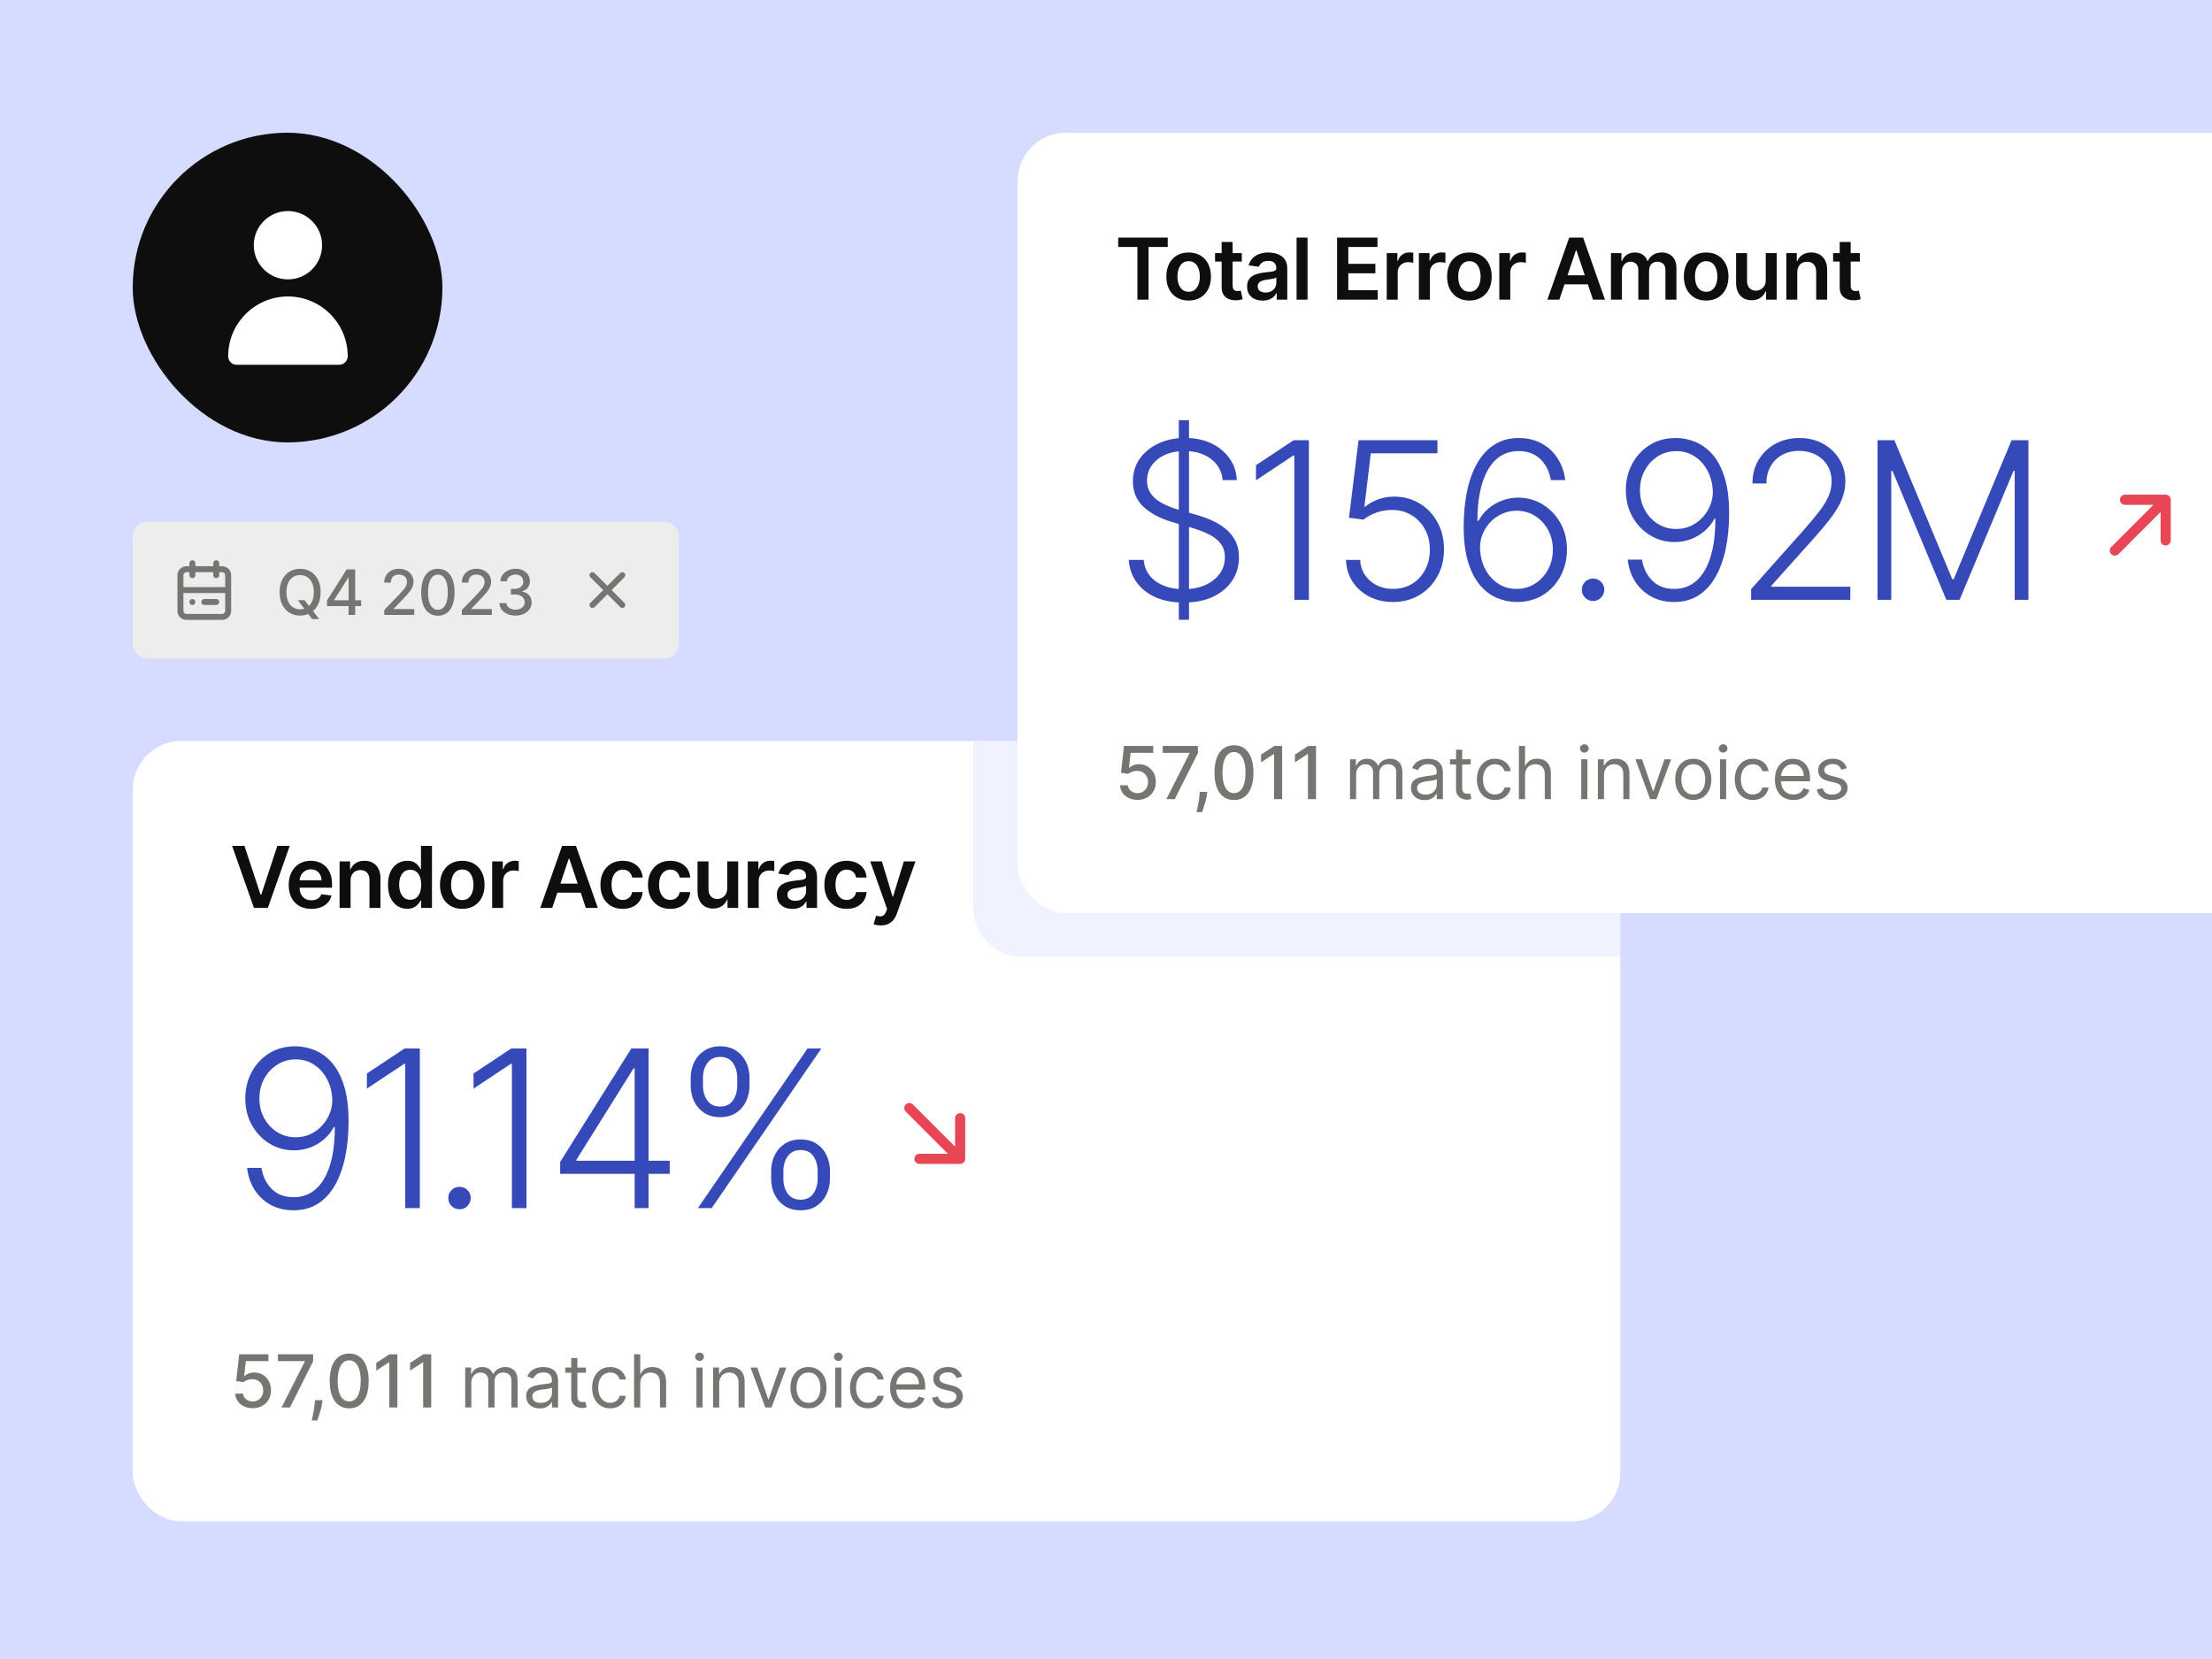 <svg width="400" height="300" viewBox="0 0 400 300" fill="none" xmlns="http://www.w3.org/2000/svg">
<rect x="0" y="0" width="400" height="300" fill="#333333" stroke="none"/>
<g clip-path="url(#clip0_2189_63611)">
<rect width="400" height="300" fill="#D6DCFF"/>
<rect x="24" y="134" width="269.005" height="141.117" rx="8.775" fill="white"/>
<path d="M44.203 152.96L47.124 161.796H47.239L50.155 152.96H52.392L48.434 164.186H45.924L41.972 152.96H44.203ZM56.296 164.35C55.452 164.35 54.723 164.175 54.109 163.824C53.499 163.469 53.03 162.969 52.701 162.322C52.372 161.672 52.208 160.906 52.208 160.025C52.208 159.159 52.372 158.399 52.701 157.745C53.033 157.088 53.497 156.576 54.093 156.211C54.689 155.842 55.388 155.657 56.192 155.657C56.711 155.657 57.201 155.741 57.661 155.909C58.125 156.074 58.535 156.329 58.889 156.676C59.247 157.024 59.528 157.466 59.733 158.003C59.938 158.536 60.04 159.172 60.04 159.91V160.519H53.139V159.181H58.138C58.134 158.801 58.052 158.463 57.891 158.167C57.731 157.868 57.506 157.632 57.217 157.46C56.932 157.289 56.6 157.203 56.22 157.203C55.814 157.203 55.458 157.301 55.151 157.499C54.844 157.692 54.605 157.948 54.433 158.266C54.265 158.58 54.179 158.926 54.175 159.302V160.469C54.175 160.959 54.265 161.379 54.444 161.73C54.623 162.077 54.873 162.344 55.195 162.53C55.516 162.713 55.893 162.804 56.324 162.804C56.612 162.804 56.874 162.764 57.108 162.684C57.341 162.6 57.544 162.477 57.716 162.316C57.888 162.156 58.017 161.957 58.105 161.719L59.958 161.927C59.841 162.417 59.618 162.845 59.289 163.21C58.964 163.572 58.547 163.853 58.039 164.054C57.531 164.251 56.95 164.35 56.296 164.35ZM63.394 159.253V164.186H61.41V155.767H63.306V157.197H63.405C63.599 156.726 63.907 156.351 64.331 156.074C64.759 155.796 65.287 155.657 65.915 155.657C66.496 155.657 67.002 155.781 67.433 156.03C67.868 156.278 68.204 156.638 68.442 157.109C68.683 157.581 68.802 158.153 68.798 158.825V164.186H66.814V159.132C66.814 158.569 66.668 158.129 66.376 157.811C66.087 157.493 65.687 157.334 65.175 157.334C64.828 157.334 64.519 157.411 64.249 157.564C63.982 157.714 63.772 157.932 63.619 158.217C63.469 158.502 63.394 158.847 63.394 159.253ZM73.631 164.334C72.969 164.334 72.377 164.164 71.855 163.824C71.332 163.484 70.92 162.991 70.616 162.344C70.313 161.697 70.161 160.912 70.161 159.987C70.161 159.052 70.315 158.262 70.622 157.619C70.932 156.972 71.351 156.485 71.877 156.156C72.403 155.823 72.99 155.657 73.636 155.657C74.13 155.657 74.535 155.741 74.853 155.909C75.171 156.074 75.423 156.273 75.609 156.507C75.796 156.737 75.94 156.954 76.043 157.159H76.125V152.96H78.114V164.186H76.163V162.859H76.043C75.94 163.064 75.792 163.281 75.599 163.511C75.405 163.738 75.149 163.932 74.831 164.092C74.513 164.253 74.113 164.334 73.631 164.334ZM74.184 162.706C74.605 162.706 74.963 162.592 75.259 162.366C75.555 162.136 75.779 161.816 75.933 161.407C76.086 160.997 76.163 160.521 76.163 159.976C76.163 159.432 76.086 158.958 75.933 158.556C75.783 158.155 75.56 157.842 75.264 157.619C74.972 157.396 74.612 157.285 74.184 157.285C73.742 157.285 73.373 157.4 73.077 157.63C72.781 157.86 72.558 158.178 72.409 158.584C72.259 158.989 72.184 159.454 72.184 159.976C72.184 160.502 72.259 160.972 72.409 161.385C72.562 161.794 72.787 162.117 73.083 162.355C73.382 162.589 73.75 162.706 74.184 162.706ZM83.592 164.35C82.77 164.35 82.058 164.169 81.455 163.807C80.852 163.446 80.384 162.94 80.052 162.289C79.723 161.639 79.558 160.879 79.558 160.009C79.558 159.139 79.723 158.377 80.052 157.723C80.384 157.069 80.852 156.561 81.455 156.2C82.058 155.838 82.77 155.657 83.592 155.657C84.415 155.657 85.127 155.838 85.73 156.2C86.333 156.561 86.799 157.069 87.128 157.723C87.46 158.377 87.626 159.139 87.626 160.009C87.626 160.879 87.46 161.639 87.128 162.289C86.799 162.94 86.333 163.446 85.73 163.807C85.127 164.169 84.415 164.35 83.592 164.35ZM83.603 162.76C84.049 162.76 84.422 162.638 84.721 162.393C85.021 162.145 85.244 161.812 85.39 161.396C85.54 160.979 85.615 160.515 85.615 160.003C85.615 159.488 85.54 159.022 85.39 158.606C85.244 158.186 85.021 157.851 84.721 157.603C84.422 157.354 84.049 157.23 83.603 157.23C83.147 157.23 82.766 157.354 82.463 157.603C82.164 157.851 81.939 158.186 81.789 158.606C81.643 159.022 81.57 159.488 81.57 160.003C81.57 160.515 81.643 160.979 81.789 161.396C81.939 161.812 82.164 162.145 82.463 162.393C82.766 162.638 83.147 162.76 83.603 162.76ZM89.002 164.186V155.767H90.926V157.17H91.013C91.167 156.684 91.43 156.309 91.803 156.046C92.179 155.779 92.608 155.646 93.091 155.646C93.2 155.646 93.323 155.652 93.458 155.662C93.597 155.67 93.712 155.683 93.803 155.701V157.526C93.719 157.497 93.586 157.471 93.403 157.449C93.224 157.424 93.05 157.411 92.882 157.411C92.521 157.411 92.195 157.489 91.907 157.647C91.622 157.8 91.397 158.014 91.233 158.288C91.068 158.562 90.986 158.878 90.986 159.236V164.186H89.002ZM99.862 164.186H97.691L101.643 152.96H104.153L108.111 164.186H105.94L102.942 155.262H102.854L99.862 164.186ZM99.933 159.784H105.853V161.418H99.933V159.784ZM112.609 164.35C111.769 164.35 111.047 164.165 110.444 163.796C109.845 163.427 109.382 162.918 109.057 162.267C108.736 161.613 108.575 160.86 108.575 160.009C108.575 159.154 108.739 158.399 109.068 157.745C109.397 157.088 109.861 156.576 110.46 156.211C111.063 155.842 111.776 155.657 112.598 155.657C113.281 155.657 113.886 155.783 114.412 156.035C114.942 156.284 115.364 156.636 115.678 157.093C115.993 157.546 116.172 158.076 116.216 158.683H114.319C114.242 158.277 114.06 157.939 113.771 157.669C113.486 157.394 113.104 157.257 112.625 157.257C112.22 157.257 111.864 157.367 111.557 157.586C111.25 157.802 111.01 158.113 110.839 158.518C110.671 158.924 110.586 159.41 110.586 159.976C110.586 160.55 110.671 161.043 110.839 161.456C111.007 161.865 111.242 162.181 111.546 162.404C111.853 162.623 112.213 162.733 112.625 162.733C112.918 162.733 113.179 162.678 113.409 162.569C113.643 162.455 113.839 162.293 113.996 162.081C114.153 161.869 114.261 161.611 114.319 161.308H116.216C116.168 161.904 115.993 162.432 115.689 162.892C115.386 163.349 114.973 163.707 114.451 163.966C113.928 164.222 113.314 164.35 112.609 164.35ZM121.208 164.35C120.368 164.35 119.646 164.165 119.043 163.796C118.444 163.427 117.982 162.918 117.657 162.267C117.335 161.613 117.174 160.86 117.174 160.009C117.174 159.154 117.339 158.399 117.668 157.745C117.997 157.088 118.461 156.576 119.06 156.211C119.663 155.842 120.375 155.657 121.197 155.657C121.881 155.657 122.486 155.783 123.012 156.035C123.542 156.284 123.964 156.636 124.278 157.093C124.592 157.546 124.771 158.076 124.815 158.683H122.919C122.842 158.277 122.659 157.939 122.37 157.669C122.085 157.394 121.704 157.257 121.225 157.257C120.819 157.257 120.463 157.367 120.156 157.586C119.849 157.802 119.61 158.113 119.438 158.518C119.27 158.924 119.186 159.41 119.186 159.976C119.186 160.55 119.27 161.043 119.438 161.456C119.606 161.865 119.842 162.181 120.145 162.404C120.452 162.623 120.812 162.733 121.225 162.733C121.517 162.733 121.778 162.678 122.009 162.569C122.243 162.455 122.438 162.293 122.595 162.081C122.752 161.869 122.86 161.611 122.919 161.308H124.815C124.767 161.904 124.592 162.432 124.289 162.892C123.986 163.349 123.573 163.707 123.05 163.966C122.528 164.222 121.914 164.35 121.208 164.35ZM131.502 160.645V155.767H133.486V164.186H131.562V162.689H131.474C131.284 163.161 130.972 163.546 130.537 163.846C130.106 164.145 129.574 164.295 128.942 164.295C128.39 164.295 127.902 164.173 127.478 163.928C127.058 163.679 126.729 163.32 126.492 162.848C126.254 162.373 126.136 161.799 126.136 161.127V155.767H128.12V160.82C128.12 161.354 128.266 161.778 128.558 162.092C128.85 162.406 129.234 162.563 129.709 162.563C130.002 162.563 130.285 162.492 130.559 162.349C130.833 162.207 131.058 161.995 131.233 161.714C131.412 161.429 131.502 161.072 131.502 160.645ZM135.217 164.186V155.767H137.141V157.17H137.229C137.382 156.684 137.645 156.309 138.018 156.046C138.395 155.779 138.824 155.646 139.306 155.646C139.416 155.646 139.538 155.652 139.673 155.662C139.812 155.67 139.927 155.683 140.019 155.701V157.526C139.935 157.497 139.801 157.471 139.619 157.449C139.44 157.424 139.266 157.411 139.098 157.411C138.736 157.411 138.411 157.489 138.122 157.647C137.837 157.8 137.613 158.014 137.448 158.288C137.284 158.562 137.201 158.878 137.201 159.236V164.186H135.217ZM143.3 164.355C142.767 164.355 142.286 164.26 141.859 164.07C141.435 163.877 141.099 163.592 140.85 163.215C140.605 162.839 140.483 162.375 140.483 161.823C140.483 161.348 140.571 160.955 140.746 160.645C140.921 160.334 141.161 160.086 141.464 159.899C141.767 159.713 142.109 159.572 142.489 159.477C142.873 159.379 143.269 159.307 143.678 159.264C144.172 159.212 144.572 159.167 144.879 159.127C145.186 159.083 145.409 159.017 145.547 158.929C145.69 158.838 145.761 158.697 145.761 158.507V158.474C145.761 158.061 145.639 157.742 145.394 157.515C145.149 157.289 144.796 157.175 144.336 157.175C143.85 157.175 143.465 157.281 143.18 157.493C142.898 157.705 142.708 157.955 142.61 158.244L140.757 157.981C140.903 157.469 141.144 157.042 141.48 156.698C141.817 156.351 142.228 156.092 142.714 155.92C143.2 155.745 143.737 155.657 144.325 155.657C144.731 155.657 145.134 155.704 145.536 155.799C145.938 155.895 146.306 156.052 146.638 156.271C146.971 156.486 147.237 156.781 147.438 157.153C147.643 157.526 147.745 157.992 147.745 158.551V164.186H145.838V163.029H145.772C145.652 163.263 145.482 163.482 145.262 163.687C145.047 163.888 144.775 164.05 144.446 164.175C144.12 164.295 143.739 164.355 143.3 164.355ZM143.815 162.897C144.214 162.897 144.559 162.819 144.851 162.662C145.144 162.501 145.368 162.289 145.525 162.026C145.686 161.763 145.767 161.476 145.767 161.165V160.173C145.705 160.225 145.599 160.272 145.449 160.316C145.303 160.36 145.138 160.398 144.955 160.431C144.773 160.464 144.592 160.493 144.413 160.519C144.234 160.544 144.078 160.566 143.947 160.584C143.651 160.625 143.386 160.69 143.152 160.782C142.918 160.873 142.734 161.001 142.599 161.165C142.463 161.326 142.396 161.535 142.396 161.79C142.396 162.156 142.529 162.432 142.796 162.618C143.063 162.804 143.402 162.897 143.815 162.897ZM153.104 164.35C152.264 164.35 151.542 164.165 150.939 163.796C150.34 163.427 149.878 162.918 149.552 162.267C149.231 161.613 149.07 160.86 149.07 160.009C149.07 159.154 149.234 158.399 149.563 157.745C149.892 157.088 150.356 156.576 150.955 156.211C151.558 155.842 152.271 155.657 153.093 155.657C153.776 155.657 154.381 155.783 154.907 156.035C155.437 156.284 155.859 156.636 156.173 157.093C156.488 157.546 156.667 158.076 156.711 158.683H154.814C154.737 158.277 154.555 157.939 154.266 157.669C153.981 157.394 153.599 157.257 153.12 157.257C152.715 157.257 152.359 157.367 152.052 157.586C151.745 157.802 151.505 158.113 151.334 158.518C151.166 158.924 151.082 159.41 151.082 159.976C151.082 160.55 151.166 161.043 151.334 161.456C151.502 161.865 151.737 162.181 152.041 162.404C152.348 162.623 152.708 162.733 153.12 162.733C153.413 162.733 153.674 162.678 153.904 162.569C154.138 162.455 154.334 162.293 154.491 162.081C154.648 161.869 154.756 161.611 154.814 161.308H156.711C156.663 161.904 156.488 162.432 156.184 162.892C155.881 163.349 155.468 163.707 154.946 163.966C154.423 164.222 153.809 164.35 153.104 164.35ZM159.264 167.343C158.994 167.343 158.744 167.321 158.513 167.277C158.287 167.237 158.106 167.189 157.971 167.134L158.431 165.589C158.72 165.673 158.978 165.713 159.204 165.709C159.431 165.706 159.63 165.634 159.802 165.496C159.977 165.36 160.125 165.134 160.245 164.816L160.415 164.361L157.362 155.767H159.467L161.407 162.125H161.495L163.441 155.767H165.551L162.18 165.205C162.023 165.651 161.815 166.033 161.555 166.351C161.296 166.672 160.978 166.917 160.602 167.085C160.229 167.257 159.783 167.343 159.264 167.343Z" fill="#0E0E0E"/>
<path d="M53.489 189.205C54.692 189.215 55.857 189.459 56.985 189.938C58.121 190.408 59.146 191.169 60.057 192.221C60.969 193.264 61.692 194.655 62.228 196.393C62.763 198.122 63.031 200.25 63.031 202.778C63.031 205.136 62.824 207.298 62.411 209.261C61.998 211.225 61.377 212.926 60.55 214.363C59.733 215.792 58.699 216.9 57.45 217.69C56.209 218.47 54.758 218.859 53.095 218.859C51.544 218.859 50.168 218.535 48.965 217.887C47.772 217.239 46.804 216.341 46.062 215.195C45.319 214.039 44.859 212.705 44.68 211.192H47.274C47.527 212.733 48.148 214.002 49.134 214.998C50.13 215.994 51.45 216.492 53.095 216.492C55.453 216.492 57.285 215.392 58.591 213.194C59.897 210.995 60.55 207.866 60.55 203.807H60.367C59.916 204.653 59.324 205.39 58.591 206.02C57.868 206.649 57.041 207.143 56.111 207.5C55.181 207.847 54.199 208.021 53.165 208.021C51.558 208.021 50.088 207.617 48.754 206.809C47.419 205.991 46.353 204.878 45.554 203.469C44.755 202.05 44.356 200.434 44.356 198.62C44.356 196.91 44.732 195.341 45.484 193.913C46.245 192.475 47.307 191.329 48.669 190.474C50.041 189.609 51.648 189.186 53.489 189.205ZM53.489 191.573C52.24 191.573 51.117 191.893 50.121 192.532C49.134 193.161 48.35 194.011 47.767 195.083C47.194 196.144 46.907 197.324 46.907 198.62C46.907 199.926 47.194 201.115 47.767 202.186C48.35 203.248 49.134 204.093 50.121 204.723C51.117 205.343 52.24 205.653 53.489 205.653C54.448 205.653 55.34 205.461 56.167 205.075C56.994 204.681 57.708 204.145 58.309 203.469C58.92 202.792 59.381 202.026 59.691 201.171C60.01 200.307 60.137 199.4 60.071 198.451C59.959 197.136 59.606 195.961 59.014 194.928C58.432 193.885 57.661 193.067 56.703 192.475C55.754 191.874 54.683 191.573 53.489 191.573ZM75.916 189.6V218.465H73.28V192.362H73.111L66.346 196.858V194.124L73.168 189.6H75.916ZM83.093 218.676C82.538 218.676 82.059 218.479 81.655 218.084C81.26 217.68 81.063 217.201 81.063 216.647C81.063 216.083 81.26 215.604 81.655 215.209C82.059 214.814 82.538 214.617 83.093 214.617C83.656 214.617 84.136 214.814 84.53 215.209C84.925 215.604 85.122 216.083 85.122 216.647C85.122 217.013 85.028 217.351 84.84 217.661C84.662 217.972 84.418 218.221 84.108 218.408C83.807 218.587 83.469 218.676 83.093 218.676ZM95.203 189.6V218.465H92.567V192.362H92.398L85.632 196.858V194.124L92.454 189.6H95.203ZM101.294 212.263V210.121L114.162 189.6H115.741V193.194H114.571L104.24 209.712V209.896H121.11V212.263H101.294ZM114.768 218.465V211.587V210.6V189.6H117.277V218.465H114.768ZM139.446 213.109V211.798C139.446 210.718 139.662 209.745 140.095 208.881C140.527 208.007 141.142 207.316 141.941 206.809C142.74 206.302 143.689 206.048 144.788 206.048C145.897 206.048 146.846 206.302 147.635 206.809C148.424 207.316 149.03 208.007 149.453 208.881C149.876 209.745 150.087 210.718 150.087 211.798V213.109C150.087 214.19 149.871 215.162 149.439 216.027C149.016 216.891 148.41 217.582 147.621 218.098C146.832 218.606 145.887 218.859 144.788 218.859C143.67 218.859 142.711 218.606 141.913 218.098C141.123 217.582 140.513 216.891 140.081 216.027C139.658 215.162 139.446 214.19 139.446 213.109ZM141.659 211.798V213.109C141.659 214.171 141.917 215.078 142.434 215.829C142.96 216.572 143.745 216.943 144.788 216.943C145.803 216.943 146.569 216.572 147.085 215.829C147.602 215.078 147.861 214.171 147.861 213.109V211.798C147.861 210.737 147.607 209.834 147.099 209.092C146.592 208.341 145.822 207.965 144.788 207.965C143.764 207.965 142.984 208.341 142.448 209.092C141.922 209.834 141.659 210.737 141.659 211.798ZM124.901 196.266V194.956C124.901 193.875 125.117 192.903 125.549 192.038C125.982 191.174 126.597 190.488 127.396 189.98C128.194 189.464 129.143 189.205 130.243 189.205C131.351 189.205 132.301 189.464 133.09 189.98C133.879 190.488 134.485 191.174 134.908 192.038C135.331 192.903 135.542 193.875 135.542 194.956V196.266C135.542 197.347 135.326 198.324 134.894 199.198C134.471 200.063 133.865 200.748 133.076 201.256C132.286 201.763 131.342 202.017 130.243 202.017C129.125 202.017 128.166 201.763 127.368 201.256C126.578 200.748 125.968 200.063 125.535 199.198C125.112 198.324 124.901 197.347 124.901 196.266ZM127.114 194.956V196.266C127.114 197.328 127.372 198.235 127.889 198.987C128.415 199.729 129.2 200.1 130.243 200.1C131.258 200.1 132.023 199.729 132.54 198.987C133.057 198.235 133.315 197.328 133.315 196.266V194.956C133.315 193.894 133.062 192.992 132.554 192.25C132.047 191.498 131.276 191.122 130.243 191.122C129.219 191.122 128.439 191.498 127.903 192.25C127.377 192.992 127.114 193.894 127.114 194.956ZM126.198 218.465L146.028 189.6H148.523L128.692 218.465H126.198Z" fill="#3649B9"/>
<path d="M163.785 199.721C163.426 200.08 163.426 200.661 163.785 201.02L171.404 208.639H166.272C165.765 208.639 165.353 209.05 165.353 209.558C165.353 210.066 165.765 210.477 166.272 210.477H173.622C174.129 210.477 174.541 210.066 174.541 209.558V202.208C174.541 201.7 174.129 201.289 173.622 201.289C173.115 201.289 172.703 201.7 172.703 202.208V207.34L165.084 199.721C164.725 199.362 164.144 199.362 163.785 199.721Z" fill="#E74755"/>
<path d="M45.695 254.646C45.106 254.646 44.577 254.533 44.107 254.308C43.641 254.079 43.268 253.766 42.989 253.368C42.71 252.971 42.562 252.516 42.543 252.006H43.952C43.987 252.419 44.17 252.759 44.502 253.025C44.834 253.292 45.232 253.425 45.695 253.425C46.065 253.425 46.392 253.34 46.677 253.171C46.965 252.999 47.191 252.762 47.354 252.462C47.52 252.161 47.603 251.818 47.603 251.433C47.603 251.041 47.518 250.692 47.349 250.385C47.18 250.078 46.946 249.837 46.649 249.662C46.355 249.486 46.016 249.397 45.634 249.394C45.343 249.394 45.05 249.444 44.755 249.544C44.461 249.644 44.223 249.776 44.041 249.939L42.712 249.741L43.252 244.893H48.542V246.138H44.46L44.154 248.83H44.211C44.398 248.648 44.648 248.496 44.958 248.374C45.271 248.252 45.606 248.191 45.963 248.191C46.549 248.191 47.07 248.33 47.527 248.609C47.988 248.888 48.35 249.268 48.613 249.751C48.879 250.23 49.01 250.781 49.007 251.405C49.01 252.028 48.87 252.584 48.584 253.072C48.303 253.561 47.911 253.946 47.41 254.228C46.912 254.507 46.34 254.646 45.695 254.646ZM50.915 254.515L55.115 246.208V246.138H50.257V244.893H56.619V246.18L52.433 254.515H50.915ZM58.313 253.199L58.242 253.711C58.195 254.087 58.115 254.479 58.003 254.886C57.893 255.296 57.779 255.677 57.66 256.027C57.544 256.378 57.448 256.657 57.373 256.864H56.377C56.418 256.669 56.474 256.406 56.546 256.074C56.618 255.746 56.689 255.378 56.758 254.97C56.827 254.563 56.878 254.148 56.913 253.725L56.96 253.199H58.313ZM63.146 254.674C62.404 254.671 61.77 254.475 61.243 254.087C60.717 253.699 60.315 253.133 60.036 252.391C59.757 251.649 59.618 250.755 59.618 249.709C59.618 248.666 59.757 247.774 60.036 247.035C60.318 246.296 60.722 245.732 61.248 245.344C61.778 244.956 62.41 244.761 63.146 244.761C63.882 244.761 64.513 244.957 65.04 245.349C65.566 245.737 65.968 246.301 66.247 247.04C66.529 247.776 66.67 248.666 66.67 249.709C66.67 250.758 66.53 251.654 66.252 252.396C65.973 253.135 65.57 253.7 65.044 254.092C64.518 254.48 63.885 254.674 63.146 254.674ZM63.146 253.42C63.798 253.42 64.307 253.102 64.673 252.466C65.043 251.83 65.228 250.911 65.228 249.709C65.228 248.91 65.143 248.235 64.974 247.684C64.808 247.129 64.568 246.71 64.255 246.425C63.945 246.136 63.575 245.992 63.146 245.992C62.498 245.992 61.989 246.312 61.619 246.951C61.25 247.59 61.063 248.509 61.06 249.709C61.06 250.51 61.143 251.188 61.309 251.743C61.478 252.294 61.718 252.712 62.028 252.997C62.338 253.279 62.711 253.42 63.146 253.42ZM71.855 244.893V254.515H70.398V246.349H70.342L68.04 247.853V246.462L70.44 244.893H71.855ZM77.975 244.893V254.515H76.519V246.349H76.463L74.16 247.853V246.462L76.561 244.893H77.975ZM84.124 254.515V247.298H85.195V248.426H85.289C85.439 248.041 85.682 247.742 86.017 247.529C86.352 247.313 86.754 247.204 87.224 247.204C87.7 247.204 88.097 247.313 88.413 247.529C88.732 247.742 88.981 248.041 89.16 248.426H89.235C89.42 248.053 89.697 247.757 90.067 247.538C90.436 247.316 90.879 247.204 91.396 247.204C92.041 247.204 92.569 247.406 92.979 247.811C93.39 248.211 93.595 248.836 93.595 249.685V254.515H92.486V249.685C92.486 249.153 92.341 248.772 92.049 248.543C91.758 248.315 91.415 248.2 91.02 248.2C90.513 248.2 90.12 248.354 89.841 248.661C89.562 248.965 89.423 249.35 89.423 249.817V254.515H88.296V249.572C88.296 249.162 88.162 248.832 87.896 248.581C87.63 248.327 87.287 248.2 86.867 248.2C86.579 248.2 86.31 248.277 86.059 248.431C85.812 248.584 85.611 248.797 85.458 249.07C85.308 249.339 85.232 249.651 85.232 250.005V254.515H84.124ZM97.613 254.684C97.156 254.684 96.741 254.598 96.368 254.425C95.996 254.25 95.7 253.998 95.48 253.669C95.261 253.337 95.151 252.936 95.151 252.466C95.151 252.053 95.233 251.718 95.396 251.461C95.559 251.201 95.776 250.997 96.049 250.85C96.321 250.703 96.622 250.593 96.951 250.521C97.283 250.446 97.617 250.387 97.952 250.343C98.39 250.286 98.746 250.244 99.018 250.216C99.294 250.185 99.494 250.133 99.619 250.061C99.748 249.989 99.812 249.864 99.812 249.685V249.647C99.812 249.184 99.685 248.824 99.431 248.567C99.181 248.31 98.8 248.182 98.29 248.182C97.76 248.182 97.346 248.298 97.045 248.529C96.744 248.761 96.533 249.009 96.411 249.272L95.358 248.896C95.546 248.457 95.797 248.116 96.11 247.872C96.426 247.624 96.771 247.452 97.144 247.355C97.519 247.255 97.889 247.204 98.252 247.204C98.484 247.204 98.75 247.233 99.051 247.289C99.355 247.342 99.648 247.453 99.93 247.623C100.214 247.792 100.451 248.047 100.639 248.388C100.827 248.73 100.921 249.187 100.921 249.76V254.515H99.812V253.537H99.756C99.68 253.694 99.555 253.862 99.38 254.04C99.204 254.219 98.971 254.371 98.68 254.496C98.388 254.621 98.033 254.684 97.613 254.684ZM97.782 253.688C98.221 253.688 98.591 253.602 98.891 253.429C99.195 253.257 99.424 253.035 99.577 252.762C99.734 252.49 99.812 252.203 99.812 251.903V250.888C99.765 250.944 99.662 250.996 99.502 251.043C99.345 251.087 99.164 251.126 98.957 251.16C98.753 251.192 98.555 251.22 98.36 251.245C98.169 251.267 98.014 251.286 97.895 251.301C97.607 251.339 97.338 251.4 97.087 251.484C96.84 251.566 96.639 251.69 96.486 251.856C96.335 252.018 96.26 252.241 96.26 252.523C96.26 252.908 96.403 253.199 96.688 253.397C96.976 253.591 97.341 253.688 97.782 253.688ZM105.95 247.298V248.238H102.211V247.298H105.95ZM103.301 245.57H104.409V252.448C104.409 252.761 104.455 252.996 104.546 253.152C104.64 253.306 104.759 253.409 104.903 253.462C105.05 253.512 105.205 253.537 105.368 253.537C105.49 253.537 105.59 253.531 105.669 253.519C105.747 253.503 105.81 253.49 105.857 253.481L106.082 254.477C106.007 254.505 105.902 254.533 105.767 254.562C105.633 254.593 105.462 254.609 105.255 254.609C104.942 254.609 104.635 254.541 104.334 254.407C104.037 254.272 103.789 254.067 103.592 253.791C103.398 253.516 103.301 253.168 103.301 252.748V245.57ZM110.34 254.665C109.664 254.665 109.081 254.505 108.592 254.186C108.104 253.866 107.728 253.426 107.465 252.866C107.202 252.305 107.07 251.664 107.07 250.944C107.07 250.211 107.205 249.564 107.474 249.004C107.747 248.44 108.126 248 108.611 247.684C109.1 247.364 109.67 247.204 110.321 247.204C110.829 247.204 111.286 247.298 111.693 247.486C112.1 247.674 112.434 247.937 112.694 248.276C112.954 248.614 113.115 249.009 113.178 249.46H112.069C111.984 249.131 111.796 248.839 111.505 248.586C111.217 248.329 110.829 248.2 110.34 248.2C109.908 248.2 109.529 248.313 109.203 248.539C108.881 248.761 108.628 249.076 108.447 249.483C108.268 249.887 108.179 250.362 108.179 250.907C108.179 251.464 108.267 251.95 108.442 252.363C108.621 252.776 108.871 253.097 109.194 253.326C109.519 253.555 109.902 253.669 110.34 253.669C110.628 253.669 110.89 253.619 111.125 253.519C111.36 253.418 111.558 253.274 111.721 253.086C111.884 252.899 112 252.673 112.069 252.41H113.178C113.115 252.836 112.96 253.22 112.713 253.561C112.468 253.899 112.144 254.169 111.74 254.369C111.339 254.566 110.872 254.665 110.34 254.665ZM115.775 250.174V254.515H114.666V244.893H115.775V248.426H115.869C116.038 248.053 116.292 247.757 116.63 247.538C116.971 247.316 117.426 247.204 117.992 247.204C118.484 247.204 118.915 247.303 119.284 247.5C119.654 247.695 119.941 247.994 120.144 248.398C120.351 248.799 120.454 249.309 120.454 249.929V254.515H119.345V250.005C119.345 249.431 119.197 248.988 118.899 248.675C118.605 248.359 118.196 248.2 117.673 248.2C117.31 248.2 116.984 248.277 116.696 248.431C116.411 248.584 116.185 248.808 116.019 249.102C115.856 249.397 115.775 249.754 115.775 250.174ZM125.939 254.515V247.298H127.048V254.515H125.939ZM126.503 246.096C126.287 246.096 126.1 246.022 125.944 245.875C125.79 245.728 125.713 245.551 125.713 245.344C125.713 245.137 125.79 244.96 125.944 244.813C126.1 244.666 126.287 244.592 126.503 244.592C126.719 244.592 126.904 244.666 127.057 244.813C127.214 244.96 127.292 245.137 127.292 245.344C127.292 245.551 127.214 245.728 127.057 245.875C126.904 246.022 126.719 246.096 126.503 246.096ZM130.055 250.174V254.515H128.946V247.298H130.017V248.426H130.111C130.28 248.06 130.537 247.765 130.882 247.543C131.226 247.317 131.671 247.204 132.216 247.204C132.705 247.204 133.132 247.305 133.499 247.505C133.865 247.702 134.15 248.003 134.354 248.407C134.557 248.808 134.659 249.315 134.659 249.929V254.515H133.55V250.005C133.55 249.438 133.403 248.996 133.109 248.68C132.814 248.36 132.41 248.2 131.896 248.2C131.543 248.2 131.226 248.277 130.947 248.431C130.672 248.584 130.454 248.808 130.294 249.102C130.135 249.397 130.055 249.754 130.055 250.174ZM142.195 247.298L139.527 254.515H138.399L135.731 247.298H136.933L138.925 253.049H139L140.992 247.298H142.195ZM146.199 254.665C145.548 254.665 144.976 254.51 144.485 254.2C143.996 253.89 143.614 253.456 143.338 252.899C143.066 252.341 142.93 251.69 142.93 250.944C142.93 250.192 143.066 249.536 143.338 248.976C143.614 248.415 143.996 247.98 144.485 247.67C144.976 247.359 145.548 247.204 146.199 247.204C146.851 247.204 147.421 247.359 147.909 247.67C148.401 247.98 148.783 248.415 149.056 248.976C149.331 249.536 149.469 250.192 149.469 250.944C149.469 251.69 149.331 252.341 149.056 252.899C148.783 253.456 148.401 253.89 147.909 254.2C147.421 254.51 146.851 254.665 146.199 254.665ZM146.199 253.669C146.694 253.669 147.101 253.542 147.421 253.288C147.74 253.035 147.977 252.701 148.13 252.288C148.284 251.874 148.36 251.426 148.36 250.944C148.36 250.462 148.284 250.012 148.13 249.596C147.977 249.179 147.74 248.843 147.421 248.586C147.101 248.329 146.694 248.2 146.199 248.2C145.705 248.2 145.297 248.329 144.978 248.586C144.658 248.843 144.422 249.179 144.268 249.596C144.115 250.012 144.038 250.462 144.038 250.944C144.038 251.426 144.115 251.874 144.268 252.288C144.422 252.701 144.658 253.035 144.978 253.288C145.297 253.542 145.705 253.669 146.199 253.669ZM151.029 254.515V247.298H152.138V254.515H151.029ZM151.593 246.096C151.377 246.096 151.191 246.022 151.034 245.875C150.881 245.728 150.804 245.551 150.804 245.344C150.804 245.137 150.881 244.96 151.034 244.813C151.191 244.666 151.377 244.592 151.593 244.592C151.809 244.592 151.994 244.666 152.148 244.813C152.304 244.96 152.382 245.137 152.382 245.344C152.382 245.551 152.304 245.728 152.148 245.875C151.994 246.022 151.809 246.096 151.593 246.096ZM156.968 254.665C156.292 254.665 155.709 254.505 155.221 254.186C154.732 253.866 154.356 253.426 154.093 252.866C153.83 252.305 153.698 251.664 153.698 250.944C153.698 250.211 153.833 249.564 154.102 249.004C154.375 248.44 154.754 248 155.239 247.684C155.728 247.364 156.298 247.204 156.949 247.204C157.457 247.204 157.914 247.298 158.321 247.486C158.728 247.674 159.062 247.937 159.322 248.276C159.582 248.614 159.743 249.009 159.806 249.46H158.697C158.613 249.131 158.425 248.839 158.133 248.586C157.845 248.329 157.457 248.2 156.968 248.2C156.536 248.2 156.157 248.313 155.831 248.539C155.509 248.761 155.257 249.076 155.075 249.483C154.896 249.887 154.807 250.362 154.807 250.907C154.807 251.464 154.895 251.95 155.07 252.363C155.249 252.776 155.499 253.097 155.822 253.326C156.148 253.555 156.53 253.669 156.968 253.669C157.256 253.669 157.518 253.619 157.753 253.519C157.988 253.418 158.187 253.274 158.349 253.086C158.512 252.899 158.628 252.673 158.697 252.41H159.806C159.743 252.836 159.588 253.22 159.341 253.561C159.096 253.899 158.772 254.169 158.368 254.369C157.967 254.566 157.501 254.665 156.968 254.665ZM164.32 254.665C163.625 254.665 163.025 254.512 162.521 254.205C162.019 253.895 161.633 253.462 161.36 252.908C161.091 252.35 160.956 251.702 160.956 250.963C160.956 250.224 161.091 249.572 161.36 249.009C161.633 248.442 162.012 248 162.497 247.684C162.986 247.364 163.556 247.204 164.207 247.204C164.583 247.204 164.954 247.267 165.321 247.392C165.687 247.518 166.021 247.721 166.321 248.003C166.622 248.282 166.862 248.651 167.04 249.112C167.219 249.572 167.308 250.139 167.308 250.813V251.282H161.745V250.324H166.18C166.18 249.917 166.099 249.553 165.936 249.234C165.776 248.915 165.548 248.662 165.25 248.478C164.956 248.293 164.608 248.2 164.207 248.2C163.766 248.2 163.383 248.31 163.061 248.529C162.741 248.745 162.496 249.027 162.323 249.375C162.151 249.723 162.065 250.095 162.065 250.493V251.132C162.065 251.677 162.159 252.139 162.347 252.518C162.538 252.894 162.802 253.18 163.141 253.378C163.479 253.572 163.872 253.669 164.32 253.669C164.611 253.669 164.874 253.628 165.109 253.547C165.347 253.462 165.552 253.337 165.725 253.171C165.897 253.002 166.03 252.792 166.124 252.541L167.195 252.842C167.082 253.205 166.893 253.525 166.627 253.801C166.36 254.073 166.032 254.286 165.64 254.439C165.249 254.59 164.809 254.665 164.32 254.665ZM173.974 248.915L172.978 249.196C172.915 249.03 172.823 248.869 172.701 248.713C172.581 248.553 172.419 248.421 172.212 248.318C172.005 248.215 171.741 248.163 171.418 248.163C170.976 248.163 170.608 248.265 170.314 248.468C170.023 248.669 169.877 248.924 169.877 249.234C169.877 249.51 169.977 249.727 170.178 249.887C170.378 250.047 170.691 250.18 171.117 250.286L172.188 250.549C172.834 250.706 173.314 250.946 173.631 251.268C173.947 251.588 174.105 252 174.105 252.504C174.105 252.917 173.986 253.287 173.748 253.613C173.513 253.938 173.184 254.195 172.762 254.383C172.339 254.571 171.847 254.665 171.286 254.665C170.55 254.665 169.941 254.505 169.459 254.186C168.977 253.866 168.671 253.4 168.543 252.786L169.595 252.523C169.695 252.911 169.885 253.202 170.164 253.397C170.445 253.591 170.813 253.688 171.268 253.688C171.784 253.688 172.195 253.578 172.498 253.359C172.805 253.137 172.959 252.87 172.959 252.56C172.959 252.31 172.871 252.1 172.696 251.931C172.52 251.758 172.251 251.63 171.888 251.545L170.685 251.264C170.024 251.107 169.539 250.864 169.229 250.535C168.922 250.203 168.768 249.788 168.768 249.29C168.768 248.883 168.883 248.523 169.111 248.21C169.343 247.897 169.658 247.651 170.056 247.472C170.456 247.294 170.911 247.204 171.418 247.204C172.132 247.204 172.693 247.361 173.1 247.674C173.51 247.987 173.801 248.401 173.974 248.915Z" fill="#777572"/>
<g opacity="0.5">
<path d="M176 134H293V173H184.775C179.929 173 176 169.071 176 164.225V134Z" fill="#ACB8FF" fill-opacity="0.35"/>
</g>
<rect x="184" y="24" width="269.005" height="141.117" rx="8.775" fill="white"/>
<path d="M202.208 44.665V42.96H211.164V44.665H207.694V54.185H205.677V44.665H202.208ZM214.945 54.35C214.123 54.35 213.411 54.169 212.808 53.807C212.205 53.446 211.737 52.94 211.404 52.289C211.076 51.639 210.911 50.879 210.911 50.009C210.911 49.139 211.076 48.377 211.404 47.723C211.737 47.069 212.205 46.561 212.808 46.2C213.411 45.838 214.123 45.657 214.945 45.657C215.767 45.657 216.48 45.838 217.083 46.2C217.686 46.561 218.152 47.069 218.481 47.723C218.813 48.377 218.979 49.139 218.979 50.009C218.979 50.879 218.813 51.639 218.481 52.289C218.152 52.94 217.686 53.446 217.083 53.807C216.48 54.169 215.767 54.35 214.945 54.35ZM214.956 52.761C215.402 52.761 215.775 52.638 216.074 52.393C216.374 52.145 216.597 51.812 216.743 51.396C216.893 50.979 216.968 50.515 216.968 50.004C216.968 49.488 216.893 49.022 216.743 48.606C216.597 48.186 216.374 47.851 216.074 47.603C215.775 47.354 215.402 47.23 214.956 47.23C214.499 47.23 214.119 47.354 213.816 47.603C213.517 47.851 213.292 48.186 213.142 48.606C212.996 49.022 212.923 49.488 212.923 50.004C212.923 50.515 212.996 50.979 213.142 51.396C213.292 51.812 213.517 52.145 213.816 52.393C214.119 52.638 214.499 52.761 214.956 52.761ZM224.559 45.767V47.301H219.719V45.767H224.559ZM220.914 43.75H222.898V51.653C222.898 51.92 222.938 52.125 223.019 52.267C223.103 52.406 223.212 52.501 223.347 52.552C223.483 52.603 223.632 52.629 223.797 52.629C223.921 52.629 224.034 52.62 224.137 52.602C224.243 52.583 224.323 52.567 224.378 52.552L224.712 54.103C224.606 54.14 224.455 54.18 224.257 54.224C224.064 54.268 223.826 54.293 223.545 54.301C223.048 54.315 222.6 54.24 222.202 54.076C221.804 53.908 221.487 53.648 221.254 53.298C221.023 52.947 220.91 52.508 220.914 51.982V43.75ZM228.332 54.355C227.799 54.355 227.318 54.261 226.891 54.07C226.467 53.877 226.13 53.592 225.882 53.215C225.637 52.839 225.515 52.375 225.515 51.823C225.515 51.348 225.602 50.955 225.778 50.645C225.953 50.334 226.193 50.086 226.496 49.899C226.799 49.713 227.141 49.572 227.521 49.477C227.905 49.379 228.301 49.307 228.71 49.264C229.204 49.212 229.604 49.167 229.911 49.127C230.218 49.083 230.44 49.017 230.579 48.929C230.722 48.838 230.793 48.697 230.793 48.507V48.474C230.793 48.061 230.671 47.742 230.426 47.515C230.181 47.288 229.828 47.175 229.368 47.175C228.882 47.175 228.496 47.281 228.211 47.493C227.93 47.705 227.74 47.955 227.641 48.244L225.789 47.981C225.935 47.469 226.176 47.042 226.512 46.698C226.848 46.351 227.26 46.092 227.746 45.92C228.232 45.745 228.769 45.657 229.357 45.657C229.763 45.657 230.166 45.705 230.568 45.8C230.97 45.895 231.337 46.052 231.67 46.271C232.003 46.486 232.269 46.781 232.47 47.153C232.675 47.526 232.777 47.992 232.777 48.551V54.185H230.87V53.029H230.804C230.683 53.263 230.514 53.482 230.294 53.687C230.079 53.888 229.806 54.05 229.478 54.175C229.152 54.295 228.771 54.355 228.332 54.355ZM228.847 52.898C229.246 52.898 229.591 52.819 229.883 52.662C230.176 52.501 230.4 52.289 230.557 52.026C230.718 51.763 230.799 51.476 230.799 51.166V50.173C230.736 50.225 230.63 50.272 230.481 50.316C230.334 50.36 230.17 50.398 229.987 50.431C229.805 50.464 229.624 50.493 229.445 50.519C229.266 50.544 229.11 50.566 228.979 50.584C228.683 50.625 228.418 50.69 228.184 50.782C227.95 50.873 227.766 51.001 227.63 51.166C227.495 51.326 227.428 51.535 227.428 51.79C227.428 52.156 227.561 52.432 227.828 52.618C228.095 52.804 228.434 52.898 228.847 52.898ZM236.448 42.96V54.185H234.464V42.96H236.448ZM241.787 54.185V42.96H249.088V44.665H243.82V47.712H248.71V49.417H243.82V52.481H249.132V54.185H241.787ZM250.766 54.185V45.767H252.69V47.17H252.777C252.931 46.684 253.194 46.309 253.567 46.046C253.943 45.779 254.372 45.646 254.855 45.646C254.964 45.646 255.087 45.651 255.222 45.663C255.361 45.67 255.476 45.683 255.567 45.701V47.526C255.483 47.497 255.35 47.471 255.167 47.449C254.988 47.424 254.815 47.411 254.647 47.411C254.285 47.411 253.96 47.489 253.671 47.647C253.386 47.8 253.161 48.014 252.997 48.288C252.832 48.562 252.75 48.878 252.75 49.236V54.185H250.766ZM256.577 54.185V45.767H258.501V47.17H258.588C258.742 46.684 259.005 46.309 259.378 46.046C259.754 45.779 260.183 45.646 260.666 45.646C260.775 45.646 260.898 45.651 261.033 45.663C261.172 45.67 261.287 45.683 261.378 45.701V47.526C261.294 47.497 261.161 47.471 260.978 47.449C260.799 47.424 260.626 47.411 260.457 47.411C260.096 47.411 259.77 47.489 259.482 47.647C259.197 47.8 258.972 48.014 258.808 48.288C258.643 48.562 258.561 48.878 258.561 49.236V54.185H256.577ZM265.713 54.35C264.891 54.35 264.179 54.169 263.576 53.807C262.973 53.446 262.505 52.94 262.173 52.289C261.844 51.639 261.679 50.879 261.679 50.009C261.679 49.139 261.844 48.377 262.173 47.723C262.505 47.069 262.973 46.561 263.576 46.2C264.179 45.838 264.891 45.657 265.713 45.657C266.536 45.657 267.248 45.838 267.851 46.2C268.454 46.561 268.92 47.069 269.249 47.723C269.581 48.377 269.747 49.139 269.747 50.009C269.747 50.879 269.581 51.639 269.249 52.289C268.92 52.94 268.454 53.446 267.851 53.807C267.248 54.169 266.536 54.35 265.713 54.35ZM265.724 52.761C266.17 52.761 266.543 52.638 266.843 52.393C267.142 52.145 267.365 51.812 267.511 51.396C267.661 50.979 267.736 50.515 267.736 50.004C267.736 49.488 267.661 49.022 267.511 48.606C267.365 48.186 267.142 47.851 266.843 47.603C266.543 47.354 266.17 47.23 265.724 47.23C265.268 47.23 264.888 47.354 264.584 47.603C264.285 47.851 264.06 48.186 263.91 48.606C263.764 49.022 263.691 49.488 263.691 50.004C263.691 50.515 263.764 50.979 263.91 51.396C264.06 51.812 264.285 52.145 264.584 52.393C264.888 52.638 265.268 52.761 265.724 52.761ZM271.123 54.185V45.767H273.047V47.17H273.134C273.288 46.684 273.551 46.309 273.924 46.046C274.3 45.779 274.729 45.646 275.212 45.646C275.321 45.646 275.444 45.651 275.579 45.663C275.718 45.67 275.833 45.683 275.924 45.701V47.526C275.84 47.497 275.707 47.471 275.524 47.449C275.345 47.424 275.172 47.411 275.003 47.411C274.642 47.411 274.317 47.489 274.028 47.647C273.743 47.8 273.518 48.014 273.354 48.288C273.189 48.562 273.107 48.878 273.107 49.236V54.185H271.123ZM281.983 54.185H279.812L283.764 42.96H286.275L290.232 54.185H288.061L285.063 45.262H284.976L281.983 54.185ZM282.054 49.784H287.974V51.418H282.054V49.784ZM291.314 54.185V45.767H293.21V47.197H293.309C293.485 46.715 293.775 46.339 294.181 46.068C294.586 45.794 295.07 45.657 295.633 45.657C296.203 45.657 296.684 45.796 297.075 46.074C297.469 46.348 297.747 46.722 297.908 47.197H297.995C298.182 46.73 298.496 46.357 298.938 46.079C299.384 45.798 299.912 45.657 300.522 45.657C301.297 45.657 301.929 45.902 302.419 46.392C302.908 46.881 303.153 47.596 303.153 48.535V54.185H301.164V48.842C301.164 48.319 301.025 47.937 300.747 47.696C300.469 47.451 300.129 47.329 299.727 47.329C299.249 47.329 298.874 47.478 298.604 47.778C298.337 48.074 298.204 48.46 298.204 48.935V54.185H296.258V48.759C296.258 48.324 296.126 47.977 295.863 47.718C295.604 47.458 295.264 47.329 294.844 47.329C294.559 47.329 294.299 47.402 294.066 47.548C293.832 47.691 293.645 47.893 293.506 48.156C293.368 48.416 293.298 48.719 293.298 49.066V54.185H291.314ZM308.53 54.35C307.708 54.35 306.995 54.169 306.392 53.807C305.789 53.446 305.321 52.94 304.989 52.289C304.66 51.639 304.496 50.879 304.496 50.009C304.496 49.139 304.66 48.377 304.989 47.723C305.321 47.069 305.789 46.561 306.392 46.2C306.995 45.838 307.708 45.657 308.53 45.657C309.352 45.657 310.064 45.838 310.667 46.2C311.27 46.561 311.736 47.069 312.065 47.723C312.397 48.377 312.564 49.139 312.564 50.009C312.564 50.879 312.397 51.639 312.065 52.289C311.736 52.94 311.27 53.446 310.667 53.807C310.064 54.169 309.352 54.35 308.53 54.35ZM308.541 52.761C308.986 52.761 309.359 52.638 309.659 52.393C309.958 52.145 310.181 51.812 310.327 51.396C310.477 50.979 310.552 50.515 310.552 50.004C310.552 49.488 310.477 49.022 310.327 48.606C310.181 48.186 309.958 47.851 309.659 47.603C309.359 47.354 308.986 47.23 308.541 47.23C308.084 47.23 307.704 47.354 307.401 47.603C307.101 47.851 306.876 48.186 306.726 48.606C306.58 49.022 306.507 49.488 306.507 50.004C306.507 50.515 306.58 50.979 306.726 51.396C306.876 51.812 307.101 52.145 307.401 52.393C307.704 52.638 308.084 52.761 308.541 52.761ZM319.305 50.645V45.767H321.289V54.185H319.365V52.689H319.278C319.088 53.161 318.775 53.546 318.34 53.846C317.909 54.145 317.378 54.295 316.745 54.295C316.194 54.295 315.706 54.173 315.282 53.928C314.862 53.679 314.533 53.319 314.295 52.848C314.058 52.373 313.939 51.8 313.939 51.127V45.767H315.923V50.82C315.923 51.354 316.069 51.778 316.362 52.092C316.654 52.406 317.038 52.563 317.513 52.563C317.805 52.563 318.088 52.492 318.362 52.349C318.636 52.207 318.861 51.995 319.037 51.714C319.216 51.429 319.305 51.072 319.305 50.645ZM325.005 49.253V54.185H323.021V45.767H324.917V47.197H325.016C325.21 46.726 325.518 46.351 325.942 46.074C326.37 45.796 326.898 45.657 327.526 45.657C328.107 45.657 328.613 45.781 329.045 46.03C329.479 46.278 329.816 46.638 330.053 47.109C330.294 47.581 330.413 48.153 330.409 48.825V54.185H328.425V49.132C328.425 48.569 328.279 48.129 327.987 47.811C327.698 47.493 327.298 47.334 326.786 47.334C326.439 47.334 326.13 47.411 325.86 47.564C325.593 47.714 325.383 47.932 325.23 48.217C325.08 48.502 325.005 48.847 325.005 49.253ZM336.322 45.767V47.301H331.482V45.767H336.322ZM332.677 43.75H334.661V51.653C334.661 51.92 334.701 52.125 334.782 52.267C334.866 52.406 334.975 52.501 335.11 52.552C335.246 52.603 335.395 52.629 335.56 52.629C335.684 52.629 335.797 52.62 335.9 52.602C336.006 52.583 336.086 52.567 336.141 52.552L336.475 54.103C336.369 54.14 336.218 54.18 336.02 54.224C335.827 54.268 335.589 54.293 335.308 54.301C334.811 54.315 334.363 54.24 333.965 54.076C333.567 53.908 333.25 53.648 333.017 53.298C332.786 52.947 332.673 52.508 332.677 51.982V43.75Z" fill="#0E0E0E"/>
<path d="M213.165 112.073V75.992H215.011V112.073H213.165ZM221.1 86.816C220.94 85.209 220.231 83.931 218.972 82.983C217.713 82.034 216.13 81.559 214.222 81.559C212.879 81.559 211.695 81.789 210.67 82.25C209.656 82.71 208.857 83.349 208.274 84.166C207.701 84.975 207.415 85.895 207.415 86.929C207.415 87.69 207.579 88.357 207.908 88.93C208.237 89.503 208.678 89.997 209.233 90.41C209.797 90.814 210.417 91.162 211.093 91.453C211.779 91.744 212.47 91.989 213.165 92.186L216.209 93.06C217.13 93.314 218.051 93.638 218.972 94.032C219.893 94.427 220.734 94.925 221.495 95.526C222.265 96.118 222.881 96.847 223.341 97.711C223.811 98.566 224.046 99.595 224.046 100.798C224.046 102.339 223.646 103.724 222.848 104.955C222.049 106.186 220.903 107.163 219.409 107.887C217.915 108.601 216.125 108.958 214.039 108.958C212.075 108.958 210.37 108.634 208.923 107.986C207.476 107.328 206.339 106.421 205.512 105.265C204.685 104.11 204.22 102.771 204.117 101.249H206.823C206.917 102.386 207.293 103.349 207.95 104.138C208.608 104.927 209.463 105.529 210.515 105.942C211.568 106.346 212.742 106.548 214.039 106.548C215.477 106.548 216.754 106.308 217.873 105.829C219 105.341 219.883 104.664 220.522 103.8C221.171 102.926 221.495 101.911 221.495 100.755C221.495 99.778 221.241 98.961 220.734 98.303C220.226 97.636 219.517 97.077 218.605 96.626C217.703 96.175 216.656 95.775 215.462 95.428L212.009 94.413C209.745 93.736 207.988 92.802 206.738 91.608C205.488 90.415 204.864 88.893 204.864 87.042C204.864 85.491 205.277 84.129 206.104 82.954C206.94 81.77 208.068 80.85 209.487 80.192C210.915 79.525 212.517 79.191 214.293 79.191C216.087 79.191 217.675 79.52 219.056 80.178C220.438 80.835 221.532 81.742 222.34 82.898C223.158 84.044 223.595 85.35 223.651 86.816H221.1ZM236.691 79.6V108.465H234.056V82.362H233.886L227.121 86.858V84.124L233.943 79.6H236.691ZM251.916 108.859C250.309 108.859 248.871 108.535 247.603 107.887C246.344 107.229 245.338 106.327 244.587 105.181C243.844 104.035 243.45 102.724 243.403 101.249H245.954C246.038 102.78 246.64 104.039 247.758 105.026C248.876 106.003 250.262 106.492 251.916 106.492C253.203 106.492 254.349 106.186 255.355 105.576C256.36 104.955 257.145 104.11 257.708 103.039C258.282 101.958 258.568 100.741 258.568 99.388C258.559 97.979 258.253 96.739 257.652 95.667C257.051 94.587 256.233 93.741 255.2 93.13C254.175 92.52 253.024 92.214 251.747 92.214C250.779 92.205 249.83 92.365 248.9 92.693C247.969 93.022 247.194 93.445 246.574 93.962L243.938 93.624L245.672 79.6H259.935V81.968H247.885L246.729 91.622H246.87C247.509 91.087 248.284 90.65 249.196 90.311C250.116 89.973 251.089 89.804 252.113 89.804C253.814 89.804 255.341 90.213 256.694 91.03C258.056 91.848 259.132 92.975 259.921 94.413C260.72 95.841 261.119 97.486 261.119 99.346C261.119 101.169 260.72 102.799 259.921 104.237C259.132 105.665 258.042 106.792 256.651 107.619C255.27 108.446 253.692 108.859 251.916 108.859ZM274.223 108.859C273.029 108.85 271.864 108.61 270.727 108.141C269.59 107.661 268.566 106.896 267.655 105.843C266.743 104.782 266.02 103.382 265.484 101.643C264.949 99.905 264.681 97.767 264.681 95.23C264.681 92.881 264.888 90.73 265.301 88.775C265.714 86.821 266.335 85.129 267.161 83.701C267.988 82.273 269.022 81.169 270.262 80.389C271.502 79.6 272.954 79.205 274.617 79.205C276.177 79.205 277.554 79.529 278.747 80.178C279.94 80.817 280.908 81.709 281.65 82.856C282.393 84.002 282.858 85.322 283.046 86.816H280.452C280.189 85.294 279.564 84.04 278.578 83.053C277.591 82.066 276.271 81.573 274.617 81.573C272.249 81.573 270.417 82.672 269.12 84.871C267.824 87.061 267.171 90.171 267.161 94.201H267.345C267.805 93.347 268.397 92.609 269.12 91.989C269.853 91.359 270.685 90.871 271.615 90.523C272.545 90.166 273.523 89.987 274.547 89.987C276.153 89.987 277.624 90.396 278.958 91.213C280.292 92.022 281.359 93.135 282.158 94.554C282.956 95.963 283.356 97.575 283.356 99.388C283.356 101.108 282.975 102.691 282.214 104.138C281.462 105.585 280.401 106.736 279.029 107.591C277.666 108.446 276.064 108.869 274.223 108.859ZM274.223 106.492C275.482 106.492 276.604 106.172 277.591 105.533C278.587 104.894 279.372 104.039 279.945 102.968C280.518 101.888 280.805 100.694 280.805 99.388C280.805 98.082 280.518 96.898 279.945 95.836C279.372 94.775 278.587 93.929 277.591 93.299C276.604 92.67 275.482 92.355 274.223 92.355C273.264 92.355 272.372 92.552 271.545 92.947C270.718 93.332 269.999 93.863 269.388 94.54C268.787 95.207 268.327 95.973 268.007 96.837C267.697 97.702 267.58 98.608 267.655 99.557C267.758 100.882 268.101 102.071 268.684 103.123C269.276 104.166 270.046 104.988 270.995 105.59C271.953 106.191 273.029 106.492 274.223 106.492ZM288.076 108.676C287.522 108.676 287.043 108.479 286.639 108.084C286.244 107.68 286.047 107.201 286.047 106.647C286.047 106.083 286.244 105.604 286.639 105.209C287.043 104.814 287.522 104.617 288.076 104.617C288.64 104.617 289.119 104.814 289.514 105.209C289.909 105.604 290.106 106.083 290.106 106.647C290.106 107.013 290.012 107.351 289.824 107.661C289.646 107.972 289.401 108.221 289.091 108.408C288.791 108.587 288.452 108.676 288.076 108.676ZM303.139 79.205C304.342 79.215 305.507 79.459 306.634 79.938C307.771 80.408 308.795 81.169 309.707 82.221C310.618 83.264 311.342 84.655 311.877 86.393C312.413 88.122 312.681 90.25 312.681 92.778C312.681 95.136 312.474 97.297 312.061 99.261C311.647 101.225 311.027 102.926 310.2 104.363C309.383 105.792 308.349 106.9 307.099 107.69C305.859 108.47 304.407 108.859 302.744 108.859C301.194 108.859 299.817 108.535 298.615 107.887C297.421 107.239 296.454 106.341 295.711 105.195C294.969 104.039 294.509 102.705 294.33 101.192H296.923C297.177 102.733 297.797 104.002 298.784 104.998C299.78 105.994 301.1 106.492 302.744 106.492C305.103 106.492 306.935 105.392 308.241 103.194C309.547 100.995 310.2 97.866 310.2 93.807H310.017C309.566 94.653 308.974 95.39 308.241 96.02C307.518 96.649 306.691 97.142 305.76 97.5C304.83 97.847 303.848 98.021 302.815 98.021C301.208 98.021 299.738 97.617 298.403 96.809C297.069 95.992 296.003 94.878 295.204 93.469C294.405 92.05 294.006 90.434 294.006 88.62C294.006 86.91 294.382 85.341 295.133 83.913C295.895 82.475 296.956 81.329 298.319 80.474C299.691 79.609 301.297 79.186 303.139 79.205ZM303.139 81.573C301.889 81.573 300.766 81.893 299.77 82.531C298.784 83.161 297.999 84.011 297.417 85.083C296.844 86.144 296.557 87.323 296.557 88.62C296.557 89.926 296.844 91.115 297.417 92.186C297.999 93.248 298.784 94.094 299.77 94.723C300.766 95.343 301.889 95.653 303.139 95.653C304.097 95.653 304.99 95.461 305.817 95.075C306.644 94.681 307.358 94.145 307.959 93.469C308.57 92.792 309.03 92.026 309.34 91.171C309.66 90.307 309.787 89.4 309.721 88.451C309.608 87.136 309.256 85.961 308.664 84.927C308.081 83.885 307.311 83.067 306.352 82.475C305.403 81.874 304.332 81.573 303.139 81.573ZM316.658 108.465V106.534L326.087 95.935C327.318 94.544 328.309 93.356 329.061 92.369C329.813 91.383 330.358 90.471 330.696 89.635C331.044 88.799 331.217 87.93 331.217 87.028C331.217 85.928 330.959 84.97 330.442 84.152C329.935 83.326 329.235 82.682 328.342 82.221C327.45 81.761 326.444 81.531 325.326 81.531C324.142 81.531 323.104 81.784 322.211 82.292C321.328 82.799 320.642 83.495 320.153 84.378C319.665 85.261 319.421 86.276 319.421 87.422H316.898C316.898 85.825 317.264 84.411 317.997 83.18C318.739 81.94 319.749 80.967 321.027 80.262C322.315 79.558 323.771 79.205 325.397 79.205C327.003 79.205 328.431 79.553 329.681 80.248C330.931 80.934 331.913 81.869 332.627 83.053C333.341 84.237 333.698 85.562 333.698 87.028C333.698 88.089 333.51 89.118 333.134 90.114C332.768 91.11 332.134 92.219 331.232 93.44C330.329 94.662 329.08 96.156 327.482 97.922L320.323 105.914V106.097H334.6V108.465H316.658ZM339.518 79.6H342.563L353.035 104.744H353.288L363.76 79.6H366.805V108.465H364.324V85.167H364.098L354.359 108.465H351.963L342.224 85.167H341.999V108.465H339.518V79.6Z" fill="#3649B9"/>
<path d="M381.785 100.209C381.426 99.85 381.426 99.269 381.785 98.91L389.404 91.291H384.272C383.765 91.291 383.353 90.88 383.353 90.372C383.353 89.864 383.765 89.453 384.272 89.453H391.622C392.129 89.453 392.541 89.864 392.541 90.372V97.722C392.541 98.23 392.129 98.641 391.622 98.641C391.115 98.641 390.703 98.23 390.703 97.722V92.59L383.084 100.209C382.725 100.568 382.144 100.568 381.785 100.209Z" fill="#E74755"/>
<path d="M205.695 144.646C205.106 144.646 204.577 144.533 204.107 144.308C203.641 144.079 203.268 143.766 202.989 143.368C202.71 142.971 202.562 142.516 202.543 142.006H203.952C203.987 142.419 204.17 142.759 204.502 143.025C204.834 143.292 205.232 143.425 205.695 143.425C206.065 143.425 206.392 143.34 206.677 143.171C206.965 142.999 207.191 142.762 207.354 142.462C207.52 142.161 207.603 141.818 207.603 141.433C207.603 141.041 207.518 140.692 207.349 140.385C207.18 140.078 206.946 139.837 206.649 139.662C206.354 139.486 206.016 139.397 205.634 139.394C205.343 139.394 205.05 139.444 204.756 139.544C204.461 139.644 204.223 139.776 204.041 139.939L202.712 139.741L203.252 134.893H208.542V136.138H204.46L204.154 138.83H204.211C204.398 138.648 204.647 138.496 204.958 138.374C205.271 138.252 205.606 138.191 205.963 138.191C206.549 138.191 207.07 138.33 207.527 138.609C207.988 138.888 208.35 139.268 208.613 139.751C208.879 140.23 209.01 140.781 209.007 141.405C209.01 142.028 208.869 142.584 208.584 143.072C208.303 143.561 207.911 143.946 207.41 144.228C206.912 144.507 206.34 144.646 205.695 144.646ZM210.915 144.515L215.115 136.208V136.138H210.257V134.893H216.619V136.18L212.433 144.515H210.915ZM218.313 143.199L218.242 143.711C218.195 144.087 218.115 144.479 218.003 144.886C217.893 145.296 217.779 145.677 217.66 146.027C217.544 146.378 217.448 146.657 217.373 146.864H216.377C216.418 146.669 216.474 146.406 216.546 146.074C216.618 145.746 216.689 145.378 216.758 144.97C216.827 144.563 216.878 144.148 216.913 143.725L216.96 143.199H218.313ZM223.146 144.674C222.404 144.671 221.77 144.475 221.243 144.087C220.717 143.699 220.315 143.133 220.036 142.391C219.757 141.649 219.618 140.755 219.618 139.709C219.618 138.666 219.757 137.774 220.036 137.035C220.318 136.296 220.722 135.732 221.248 135.344C221.778 134.956 222.41 134.761 223.146 134.761C223.882 134.761 224.513 134.957 225.04 135.349C225.566 135.737 225.968 136.301 226.247 137.04C226.529 137.776 226.67 138.666 226.67 139.709C226.67 140.758 226.53 141.654 226.252 142.396C225.973 143.135 225.57 143.7 225.044 144.092C224.518 144.48 223.885 144.674 223.146 144.674ZM223.146 143.42C223.798 143.42 224.307 143.102 224.673 142.466C225.043 141.83 225.227 140.911 225.227 139.709C225.227 138.91 225.143 138.235 224.974 137.684C224.808 137.129 224.568 136.71 224.255 136.425C223.945 136.136 223.575 135.992 223.146 135.992C222.498 135.992 221.989 136.312 221.619 136.951C221.25 137.59 221.063 138.509 221.06 139.709C221.06 140.51 221.143 141.188 221.309 141.743C221.478 142.294 221.718 142.712 222.028 142.997C222.338 143.279 222.711 143.42 223.146 143.42ZM231.854 134.893V144.515H230.398V136.349H230.342L228.04 137.853V136.462L230.44 134.893H231.854ZM237.975 134.893V144.515H236.519V136.349H236.463L234.16 137.853V136.462L236.561 134.893H237.975ZM244.124 144.515V137.298H245.195V138.426H245.289C245.439 138.041 245.682 137.742 246.017 137.529C246.352 137.313 246.755 137.204 247.224 137.204C247.7 137.204 248.097 137.313 248.413 137.529C248.732 137.742 248.981 138.041 249.16 138.426H249.235C249.42 138.053 249.697 137.757 250.067 137.538C250.436 137.316 250.879 137.204 251.396 137.204C252.041 137.204 252.569 137.406 252.979 137.811C253.39 138.211 253.595 138.836 253.595 139.685V144.515H252.486V139.685C252.486 139.153 252.341 138.772 252.049 138.543C251.758 138.315 251.415 138.2 251.02 138.2C250.513 138.2 250.12 138.354 249.841 138.661C249.562 138.965 249.423 139.35 249.423 139.817V144.515H248.295V139.572C248.295 139.162 248.162 138.832 247.896 138.581C247.63 138.327 247.287 138.2 246.867 138.2C246.579 138.2 246.31 138.277 246.059 138.431C245.812 138.584 245.611 138.797 245.458 139.07C245.308 139.339 245.232 139.651 245.232 140.005V144.515H244.124ZM257.613 144.684C257.156 144.684 256.741 144.598 256.368 144.425C255.996 144.25 255.7 143.998 255.48 143.669C255.261 143.337 255.152 142.936 255.152 142.466C255.152 142.053 255.233 141.718 255.396 141.461C255.559 141.201 255.776 140.997 256.049 140.85C256.321 140.703 256.622 140.593 256.951 140.521C257.283 140.446 257.616 140.387 257.952 140.343C258.39 140.286 258.746 140.244 259.018 140.216C259.294 140.185 259.494 140.133 259.619 140.061C259.748 139.989 259.812 139.864 259.812 139.685V139.647C259.812 139.184 259.685 138.824 259.431 138.567C259.181 138.31 258.8 138.182 258.29 138.182C257.761 138.182 257.346 138.298 257.045 138.529C256.744 138.761 256.533 139.009 256.411 139.272L255.358 138.896C255.546 138.457 255.797 138.116 256.11 137.872C256.426 137.624 256.771 137.452 257.144 137.355C257.519 137.255 257.889 137.204 258.252 137.204C258.484 137.204 258.75 137.233 259.051 137.289C259.355 137.342 259.648 137.453 259.929 137.623C260.214 137.792 260.451 138.047 260.639 138.388C260.827 138.73 260.921 139.187 260.921 139.76V144.515H259.812V143.537H259.756C259.68 143.694 259.555 143.862 259.38 144.04C259.204 144.219 258.971 144.371 258.68 144.496C258.389 144.621 258.033 144.684 257.613 144.684ZM257.782 143.688C258.221 143.688 258.591 143.602 258.891 143.429C259.195 143.257 259.424 143.035 259.577 142.762C259.734 142.49 259.812 142.203 259.812 141.903V140.888C259.765 140.944 259.662 140.996 259.502 141.043C259.345 141.087 259.164 141.126 258.957 141.16C258.753 141.192 258.555 141.22 258.36 141.245C258.169 141.267 258.014 141.286 257.895 141.301C257.607 141.339 257.338 141.4 257.087 141.484C256.84 141.566 256.639 141.69 256.486 141.856C256.335 142.018 256.26 142.241 256.26 142.523C256.26 142.908 256.403 143.199 256.688 143.397C256.976 143.591 257.341 143.688 257.782 143.688ZM265.95 137.298V138.238H262.211V137.298H265.95ZM263.301 135.57H264.409V142.448C264.409 142.761 264.455 142.996 264.546 143.152C264.64 143.306 264.759 143.409 264.903 143.462C265.05 143.512 265.205 143.537 265.368 143.537C265.49 143.537 265.59 143.531 265.669 143.519C265.747 143.503 265.81 143.49 265.857 143.481L266.082 144.477C266.007 144.505 265.902 144.533 265.767 144.562C265.633 144.593 265.462 144.609 265.255 144.609C264.942 144.609 264.635 144.541 264.334 144.407C264.037 144.272 263.789 144.067 263.592 143.791C263.398 143.516 263.301 143.168 263.301 142.748V135.57ZM270.34 144.665C269.664 144.665 269.081 144.505 268.592 144.186C268.104 143.866 267.728 143.426 267.465 142.866C267.202 142.305 267.07 141.664 267.07 140.944C267.07 140.211 267.205 139.564 267.474 139.004C267.747 138.44 268.126 138 268.611 137.684C269.1 137.364 269.67 137.204 270.321 137.204C270.829 137.204 271.286 137.298 271.693 137.486C272.1 137.674 272.434 137.937 272.694 138.276C272.954 138.614 273.115 139.009 273.178 139.46H272.069C271.984 139.131 271.796 138.839 271.505 138.586C271.217 138.329 270.829 138.2 270.34 138.2C269.908 138.2 269.529 138.313 269.203 138.539C268.881 138.761 268.628 139.076 268.447 139.483C268.268 139.887 268.179 140.362 268.179 140.907C268.179 141.464 268.267 141.95 268.442 142.363C268.621 142.776 268.871 143.097 269.194 143.326C269.519 143.555 269.902 143.669 270.34 143.669C270.628 143.669 270.89 143.619 271.125 143.519C271.36 143.418 271.558 143.274 271.721 143.086C271.884 142.899 272 142.673 272.069 142.41H273.178C273.115 142.836 272.96 143.22 272.713 143.561C272.468 143.899 272.144 144.169 271.74 144.369C271.339 144.566 270.872 144.665 270.34 144.665ZM275.775 140.174V144.515H274.666V134.893H275.775V138.426H275.869C276.038 138.053 276.292 137.757 276.63 137.538C276.971 137.316 277.426 137.204 277.992 137.204C278.484 137.204 278.915 137.303 279.284 137.5C279.654 137.695 279.941 137.994 280.144 138.398C280.351 138.799 280.454 139.309 280.454 139.929V144.515H279.345V140.005C279.345 139.431 279.197 138.988 278.899 138.675C278.605 138.359 278.196 138.2 277.673 138.2C277.31 138.2 276.984 138.277 276.696 138.431C276.411 138.584 276.185 138.808 276.019 139.102C275.856 139.397 275.775 139.754 275.775 140.174ZM285.939 144.515V137.298H287.048V144.515H285.939ZM286.503 136.096C286.287 136.096 286.1 136.022 285.944 135.875C285.79 135.728 285.713 135.551 285.713 135.344C285.713 135.137 285.79 134.96 285.944 134.813C286.1 134.666 286.287 134.592 286.503 134.592C286.719 134.592 286.904 134.666 287.057 134.813C287.214 134.96 287.292 135.137 287.292 135.344C287.292 135.551 287.214 135.728 287.057 135.875C286.904 136.022 286.719 136.096 286.503 136.096ZM290.055 140.174V144.515H288.946V137.298H290.017V138.426H290.111C290.28 138.06 290.537 137.765 290.882 137.543C291.226 137.317 291.671 137.204 292.216 137.204C292.705 137.204 293.132 137.305 293.499 137.505C293.865 137.702 294.15 138.003 294.354 138.407C294.557 138.808 294.659 139.315 294.659 139.929V144.515H293.55V140.005C293.55 139.438 293.403 138.996 293.109 138.68C292.814 138.36 292.41 138.2 291.896 138.2C291.543 138.2 291.226 138.277 290.947 138.431C290.672 138.584 290.454 138.808 290.294 139.102C290.135 139.397 290.055 139.754 290.055 140.174ZM302.195 137.298L299.527 144.515H298.399L295.731 137.298H296.933L298.925 143.049H299L300.992 137.298H302.195ZM306.199 144.665C305.548 144.665 304.976 144.51 304.485 144.2C303.996 143.89 303.614 143.456 303.338 142.899C303.066 142.341 302.93 141.69 302.93 140.944C302.93 140.192 303.066 139.536 303.338 138.976C303.614 138.415 303.996 137.98 304.485 137.67C304.976 137.359 305.548 137.204 306.199 137.204C306.851 137.204 307.421 137.359 307.909 137.67C308.401 137.98 308.783 138.415 309.056 138.976C309.331 139.536 309.469 140.192 309.469 140.944C309.469 141.69 309.331 142.341 309.056 142.899C308.783 143.456 308.401 143.89 307.909 144.2C307.421 144.51 306.851 144.665 306.199 144.665ZM306.199 143.669C306.694 143.669 307.101 143.542 307.421 143.288C307.74 143.035 307.977 142.701 308.13 142.288C308.284 141.874 308.36 141.426 308.36 140.944C308.36 140.462 308.284 140.012 308.13 139.596C307.977 139.179 307.74 138.843 307.421 138.586C307.101 138.329 306.694 138.2 306.199 138.2C305.705 138.2 305.297 138.329 304.978 138.586C304.658 138.843 304.422 139.179 304.268 139.596C304.115 140.012 304.038 140.462 304.038 140.944C304.038 141.426 304.115 141.874 304.268 142.288C304.422 142.701 304.658 143.035 304.978 143.288C305.297 143.542 305.705 143.669 306.199 143.669ZM311.029 144.515V137.298H312.138V144.515H311.029ZM311.593 136.096C311.377 136.096 311.191 136.022 311.034 135.875C310.881 135.728 310.804 135.551 310.804 135.344C310.804 135.137 310.881 134.96 311.034 134.813C311.191 134.666 311.377 134.592 311.593 134.592C311.809 134.592 311.994 134.666 312.148 134.813C312.304 134.96 312.382 135.137 312.382 135.344C312.382 135.551 312.304 135.728 312.148 135.875C311.994 136.022 311.809 136.096 311.593 136.096ZM316.968 144.665C316.292 144.665 315.709 144.505 315.221 144.186C314.732 143.866 314.356 143.426 314.093 142.866C313.83 142.305 313.698 141.664 313.698 140.944C313.698 140.211 313.833 139.564 314.102 139.004C314.375 138.44 314.754 138 315.239 137.684C315.728 137.364 316.298 137.204 316.949 137.204C317.457 137.204 317.914 137.298 318.321 137.486C318.728 137.674 319.062 137.937 319.322 138.276C319.582 138.614 319.743 139.009 319.806 139.46H318.697C318.613 139.131 318.425 138.839 318.133 138.586C317.845 138.329 317.457 138.2 316.968 138.2C316.536 138.2 316.157 138.313 315.831 138.539C315.509 138.761 315.257 139.076 315.075 139.483C314.896 139.887 314.807 140.362 314.807 140.907C314.807 141.464 314.895 141.95 315.07 142.363C315.249 142.776 315.499 143.097 315.822 143.326C316.148 143.555 316.53 143.669 316.968 143.669C317.256 143.669 317.518 143.619 317.753 143.519C317.988 143.418 318.187 143.274 318.349 143.086C318.512 142.899 318.628 142.673 318.697 142.41H319.806C319.743 142.836 319.588 143.22 319.341 143.561C319.096 143.899 318.772 144.169 318.368 144.369C317.967 144.566 317.501 144.665 316.968 144.665ZM324.32 144.665C323.625 144.665 323.025 144.512 322.521 144.205C322.019 143.895 321.633 143.462 321.36 142.908C321.091 142.35 320.956 141.702 320.956 140.963C320.956 140.224 321.091 139.572 321.36 139.009C321.633 138.442 322.012 138 322.497 137.684C322.986 137.364 323.556 137.204 324.207 137.204C324.583 137.204 324.954 137.267 325.321 137.392C325.687 137.518 326.021 137.721 326.321 138.003C326.622 138.282 326.862 138.651 327.04 139.112C327.219 139.572 327.308 140.139 327.308 140.813V141.282H321.745V140.324H326.18C326.18 139.917 326.099 139.553 325.936 139.234C325.776 138.915 325.548 138.662 325.25 138.478C324.956 138.293 324.608 138.2 324.207 138.2C323.766 138.2 323.383 138.31 323.061 138.529C322.741 138.745 322.496 139.027 322.323 139.375C322.151 139.723 322.065 140.095 322.065 140.493V141.132C322.065 141.677 322.159 142.139 322.347 142.518C322.538 142.894 322.802 143.18 323.141 143.378C323.479 143.572 323.872 143.669 324.32 143.669C324.611 143.669 324.874 143.628 325.109 143.547C325.347 143.462 325.552 143.337 325.725 143.171C325.897 143.002 326.03 142.792 326.124 142.541L327.195 142.842C327.082 143.205 326.893 143.525 326.627 143.801C326.36 144.073 326.032 144.286 325.64 144.439C325.249 144.59 324.809 144.665 324.32 144.665ZM333.974 138.915L332.978 139.196C332.915 139.03 332.823 138.869 332.701 138.713C332.581 138.553 332.419 138.421 332.212 138.318C332.005 138.215 331.741 138.163 331.418 138.163C330.976 138.163 330.608 138.265 330.314 138.468C330.023 138.669 329.877 138.924 329.877 139.234C329.877 139.51 329.977 139.727 330.178 139.887C330.378 140.047 330.691 140.18 331.117 140.286L332.188 140.549C332.834 140.706 333.314 140.946 333.631 141.268C333.947 141.588 334.105 142 334.105 142.504C334.105 142.917 333.986 143.287 333.748 143.613C333.513 143.938 333.184 144.195 332.762 144.383C332.339 144.571 331.847 144.665 331.286 144.665C330.55 144.665 329.941 144.505 329.459 144.186C328.977 143.866 328.671 143.4 328.543 142.786L329.595 142.523C329.695 142.911 329.885 143.202 330.164 143.397C330.445 143.591 330.813 143.688 331.268 143.688C331.784 143.688 332.195 143.578 332.498 143.359C332.805 143.137 332.959 142.87 332.959 142.56C332.959 142.31 332.871 142.1 332.696 141.931C332.52 141.758 332.251 141.63 331.888 141.545L330.685 141.264C330.024 141.107 329.539 140.864 329.229 140.535C328.922 140.203 328.768 139.788 328.768 139.29C328.768 138.883 328.883 138.523 329.111 138.21C329.343 137.897 329.658 137.651 330.056 137.472C330.456 137.294 330.911 137.204 331.418 137.204C332.132 137.204 332.693 137.361 333.1 137.674C333.51 137.987 333.801 138.401 333.974 138.915Z" fill="#777572"/>
<rect x="24" y="24" width="56" height="56" rx="28" fill="#0E0E0E"/>
<path d="M52.068 53.61C58.028 53.61 62.879 58.459 62.879 64.421C62.879 65.273 62.188 65.965 61.334 65.965H42.802C41.948 65.965 41.258 65.273 41.258 64.421C41.258 58.459 46.109 53.61 52.068 53.61ZM52.068 38.167C55.475 38.167 58.245 40.938 58.245 44.344C58.245 47.751 55.475 50.522 52.068 50.522C48.661 50.522 45.891 47.751 45.891 44.344C45.891 40.938 48.661 38.167 52.068 38.167Z" fill="white"/>
<rect x="24" y="94.35" width="98.784" height="24.709" rx="2.589" fill="#EDEDED"/>
<path d="M34.787 108.323C35.084 108.323 35.326 108.566 35.326 108.862C35.326 109.159 35.084 109.402 34.787 109.402C34.49 109.402 34.248 109.159 34.248 108.862C34.248 108.566 34.49 108.323 34.787 108.323ZM39.102 108.323C39.399 108.323 39.642 108.566 39.642 108.862C39.642 109.159 39.399 109.402 39.102 109.402H36.945C36.648 109.402 36.405 109.159 36.405 108.862C36.405 108.566 36.648 108.323 36.945 108.323H39.102ZM40.181 111.02H33.708C33.411 111.02 33.169 110.778 33.169 110.481V107.244H40.721V110.481C40.721 110.778 40.478 111.02 40.181 111.02ZM33.708 103.468H34.248V104.008C34.248 104.304 34.49 104.547 34.787 104.547C35.084 104.547 35.326 104.304 35.326 104.008V103.468H38.563V104.008C38.563 104.304 38.806 104.547 39.102 104.547C39.399 104.547 39.642 104.304 39.642 104.008V103.468H40.181C40.478 103.468 40.721 103.71 40.721 104.008V106.165H33.169V104.008C33.169 103.71 33.411 103.468 33.708 103.468ZM40.181 102.389H39.642V101.85C39.642 101.553 39.399 101.311 39.102 101.311C38.806 101.311 38.563 101.553 38.563 101.85V102.389H35.326V101.85C35.326 101.553 35.084 101.311 34.787 101.311C34.49 101.311 34.248 101.553 34.248 101.85V102.389H33.708C32.816 102.389 32.09 103.115 32.09 104.008V110.481C32.09 111.373 32.816 112.099 33.708 112.099H40.181C41.073 112.099 41.799 111.373 41.799 110.481V104.008C41.799 103.115 41.073 102.389 40.181 102.389Z" fill="#777572"/>
<path d="M53.853 108.533H55.076L55.937 109.655L56.343 110.154L57.715 111.944H56.444L55.526 110.75L55.213 110.315L53.853 108.533ZM57.98 107.085C57.98 107.965 57.819 108.721 57.498 109.354C57.176 109.984 56.735 110.469 56.174 110.81C55.616 111.148 54.982 111.317 54.272 111.317C53.558 111.317 52.921 111.148 52.361 110.81C51.803 110.469 51.363 109.983 51.041 109.35C50.719 108.717 50.559 107.962 50.559 107.085C50.559 106.205 50.719 105.45 51.041 104.82C51.363 104.187 51.803 103.702 52.361 103.364C52.921 103.023 53.558 102.853 54.272 102.853C54.982 102.853 55.616 103.023 56.174 103.364C56.735 103.702 57.176 104.187 57.498 104.82C57.819 105.45 57.98 106.205 57.98 107.085ZM56.749 107.085C56.749 106.414 56.641 105.85 56.424 105.391C56.209 104.93 55.914 104.582 55.539 104.346C55.166 104.107 54.743 103.987 54.272 103.987C53.797 103.987 53.373 104.107 53 104.346C52.627 104.582 52.333 104.93 52.115 105.391C51.901 105.85 51.794 106.414 51.794 107.085C51.794 107.755 51.901 108.321 52.115 108.782C52.333 109.241 52.627 109.59 53 109.828C53.373 110.064 53.797 110.182 54.272 110.182C54.743 110.182 55.166 110.064 55.539 109.828C55.914 109.59 56.209 109.241 56.424 108.782C56.641 108.321 56.749 107.755 56.749 107.085ZM59.131 109.595V108.589L62.691 102.966H63.484V104.446H62.981L60.434 108.477V108.541H65.314V109.595H59.131ZM63.037 111.204V109.289L63.045 108.831V102.966H64.224V111.204H63.037ZM69.487 111.204V110.303L72.275 107.415C72.573 107.101 72.818 106.826 73.011 106.59C73.207 106.351 73.353 106.125 73.45 105.91C73.546 105.696 73.594 105.468 73.594 105.226C73.594 104.953 73.53 104.717 73.401 104.518C73.272 104.317 73.097 104.163 72.874 104.056C72.652 103.946 72.401 103.891 72.122 103.891C71.827 103.891 71.57 103.951 71.35 104.072C71.13 104.193 70.961 104.363 70.843 104.583C70.725 104.803 70.666 105.06 70.666 105.355H69.479C69.479 104.854 69.594 104.415 69.825 104.04C70.056 103.664 70.372 103.373 70.774 103.167C71.177 102.958 71.634 102.853 72.146 102.853C72.664 102.853 73.12 102.956 73.514 103.163C73.911 103.367 74.221 103.646 74.443 104C74.666 104.351 74.777 104.748 74.777 105.19C74.777 105.496 74.719 105.795 74.604 106.087C74.491 106.38 74.294 106.705 74.013 107.065C73.731 107.421 73.34 107.855 72.838 108.364L71.201 110.078V110.138H74.91V111.204H69.487ZM79.189 111.341C78.553 111.338 78.01 111.171 77.56 110.838C77.109 110.506 76.765 110.021 76.526 109.386C76.287 108.75 76.168 107.985 76.168 107.089C76.168 106.196 76.287 105.433 76.526 104.8C76.767 104.167 77.113 103.684 77.564 103.352C78.017 103.019 78.559 102.853 79.189 102.853C79.819 102.853 80.36 103.021 80.81 103.356C81.261 103.688 81.605 104.171 81.844 104.804C82.085 105.434 82.206 106.196 82.206 107.089C82.206 107.987 82.087 108.754 81.848 109.39C81.609 110.023 81.265 110.507 80.814 110.842C80.364 111.175 79.822 111.341 79.189 111.341ZM79.189 110.267C79.747 110.267 80.183 109.995 80.496 109.45C80.813 108.906 80.971 108.119 80.971 107.089C80.971 106.405 80.899 105.827 80.754 105.355C80.612 104.881 80.407 104.521 80.138 104.277C79.873 104.03 79.556 103.907 79.189 103.907C78.634 103.907 78.198 104.181 77.882 104.728C77.565 105.275 77.406 106.062 77.403 107.089C77.403 107.775 77.474 108.356 77.616 108.831C77.761 109.303 77.966 109.661 78.232 109.905C78.497 110.146 78.816 110.267 79.189 110.267ZM83.52 111.204V110.303L86.308 107.415C86.605 107.101 86.851 106.826 87.044 106.59C87.239 106.351 87.386 106.125 87.482 105.91C87.579 105.696 87.627 105.468 87.627 105.226C87.627 104.953 87.563 104.717 87.434 104.518C87.305 104.317 87.129 104.163 86.907 104.056C86.684 103.946 86.434 103.891 86.155 103.891C85.86 103.891 85.602 103.951 85.382 104.072C85.162 104.193 84.993 104.363 84.876 104.583C84.757 104.803 84.698 105.06 84.698 105.355H83.512C83.512 104.854 83.627 104.415 83.858 104.04C84.088 103.664 84.405 103.373 84.807 103.167C85.209 102.958 85.667 102.853 86.179 102.853C86.696 102.853 87.152 102.956 87.546 103.163C87.943 103.367 88.253 103.646 88.476 104C88.698 104.351 88.81 104.748 88.81 105.19C88.81 105.496 88.752 105.795 88.637 106.087C88.524 106.38 88.327 106.705 88.045 107.065C87.764 107.421 87.372 107.855 86.871 108.364L85.234 110.078V110.138H88.942V111.204H83.52ZM93.222 111.317C92.669 111.317 92.176 111.222 91.742 111.031C91.31 110.841 90.968 110.577 90.716 110.239C90.466 109.898 90.332 109.504 90.313 109.056H91.576C91.593 109.3 91.674 109.512 91.822 109.692C91.972 109.869 92.168 110.005 92.409 110.102C92.651 110.198 92.919 110.247 93.214 110.247C93.538 110.247 93.825 110.19 94.075 110.078C94.327 109.965 94.524 109.808 94.666 109.607C94.808 109.403 94.879 109.169 94.879 108.903C94.879 108.627 94.808 108.384 94.666 108.175C94.526 107.963 94.321 107.797 94.05 107.676C93.782 107.556 93.458 107.495 93.077 107.495H92.381V106.482H93.077C93.383 106.482 93.651 106.427 93.882 106.317C94.115 106.207 94.297 106.054 94.429 105.858C94.56 105.66 94.626 105.428 94.626 105.162C94.626 104.907 94.568 104.686 94.453 104.498C94.34 104.308 94.179 104.159 93.97 104.052C93.763 103.945 93.519 103.891 93.238 103.891C92.97 103.891 92.719 103.941 92.486 104.04C92.255 104.136 92.067 104.276 91.922 104.458C91.778 104.638 91.7 104.854 91.689 105.106H90.486C90.5 104.661 90.631 104.269 90.881 103.931C91.133 103.593 91.465 103.329 91.878 103.139C92.291 102.948 92.75 102.853 93.254 102.853C93.782 102.853 94.238 102.956 94.622 103.163C95.008 103.367 95.305 103.639 95.515 103.979C95.727 104.32 95.831 104.693 95.829 105.098C95.831 105.559 95.702 105.951 95.442 106.272C95.185 106.594 94.842 106.81 94.412 106.92V106.984C94.96 107.067 95.383 107.285 95.684 107.636C95.987 107.987 96.137 108.423 96.134 108.943C96.137 109.397 96.011 109.803 95.756 110.162C95.504 110.522 95.159 110.805 94.722 111.011C94.285 111.215 93.785 111.317 93.222 111.317Z" fill="#777572"/>
<path d="M110.601 106.704L112.917 104.389C113.128 104.178 113.128 103.837 112.917 103.626C112.706 103.415 112.365 103.415 112.154 103.626L109.838 105.942L107.522 103.626C107.312 103.415 106.971 103.415 106.76 103.626C106.549 103.837 106.549 104.178 106.76 104.389L109.075 106.704L106.76 109.02C106.549 109.231 106.549 109.572 106.76 109.783C106.865 109.888 107.003 109.941 107.141 109.941C107.279 109.941 107.417 109.888 107.522 109.783L109.838 107.467L112.154 109.783C112.259 109.888 112.397 109.941 112.535 109.941C112.673 109.941 112.811 109.888 112.917 109.783C113.128 109.572 113.128 109.231 112.917 109.02L110.601 106.704Z" fill="#777572"/>
</g>
<defs>
<clipPath id="clip0_2189_63611">
<rect width="400" height="300" fill="white"/>
</clipPath>
</defs>
</svg>
